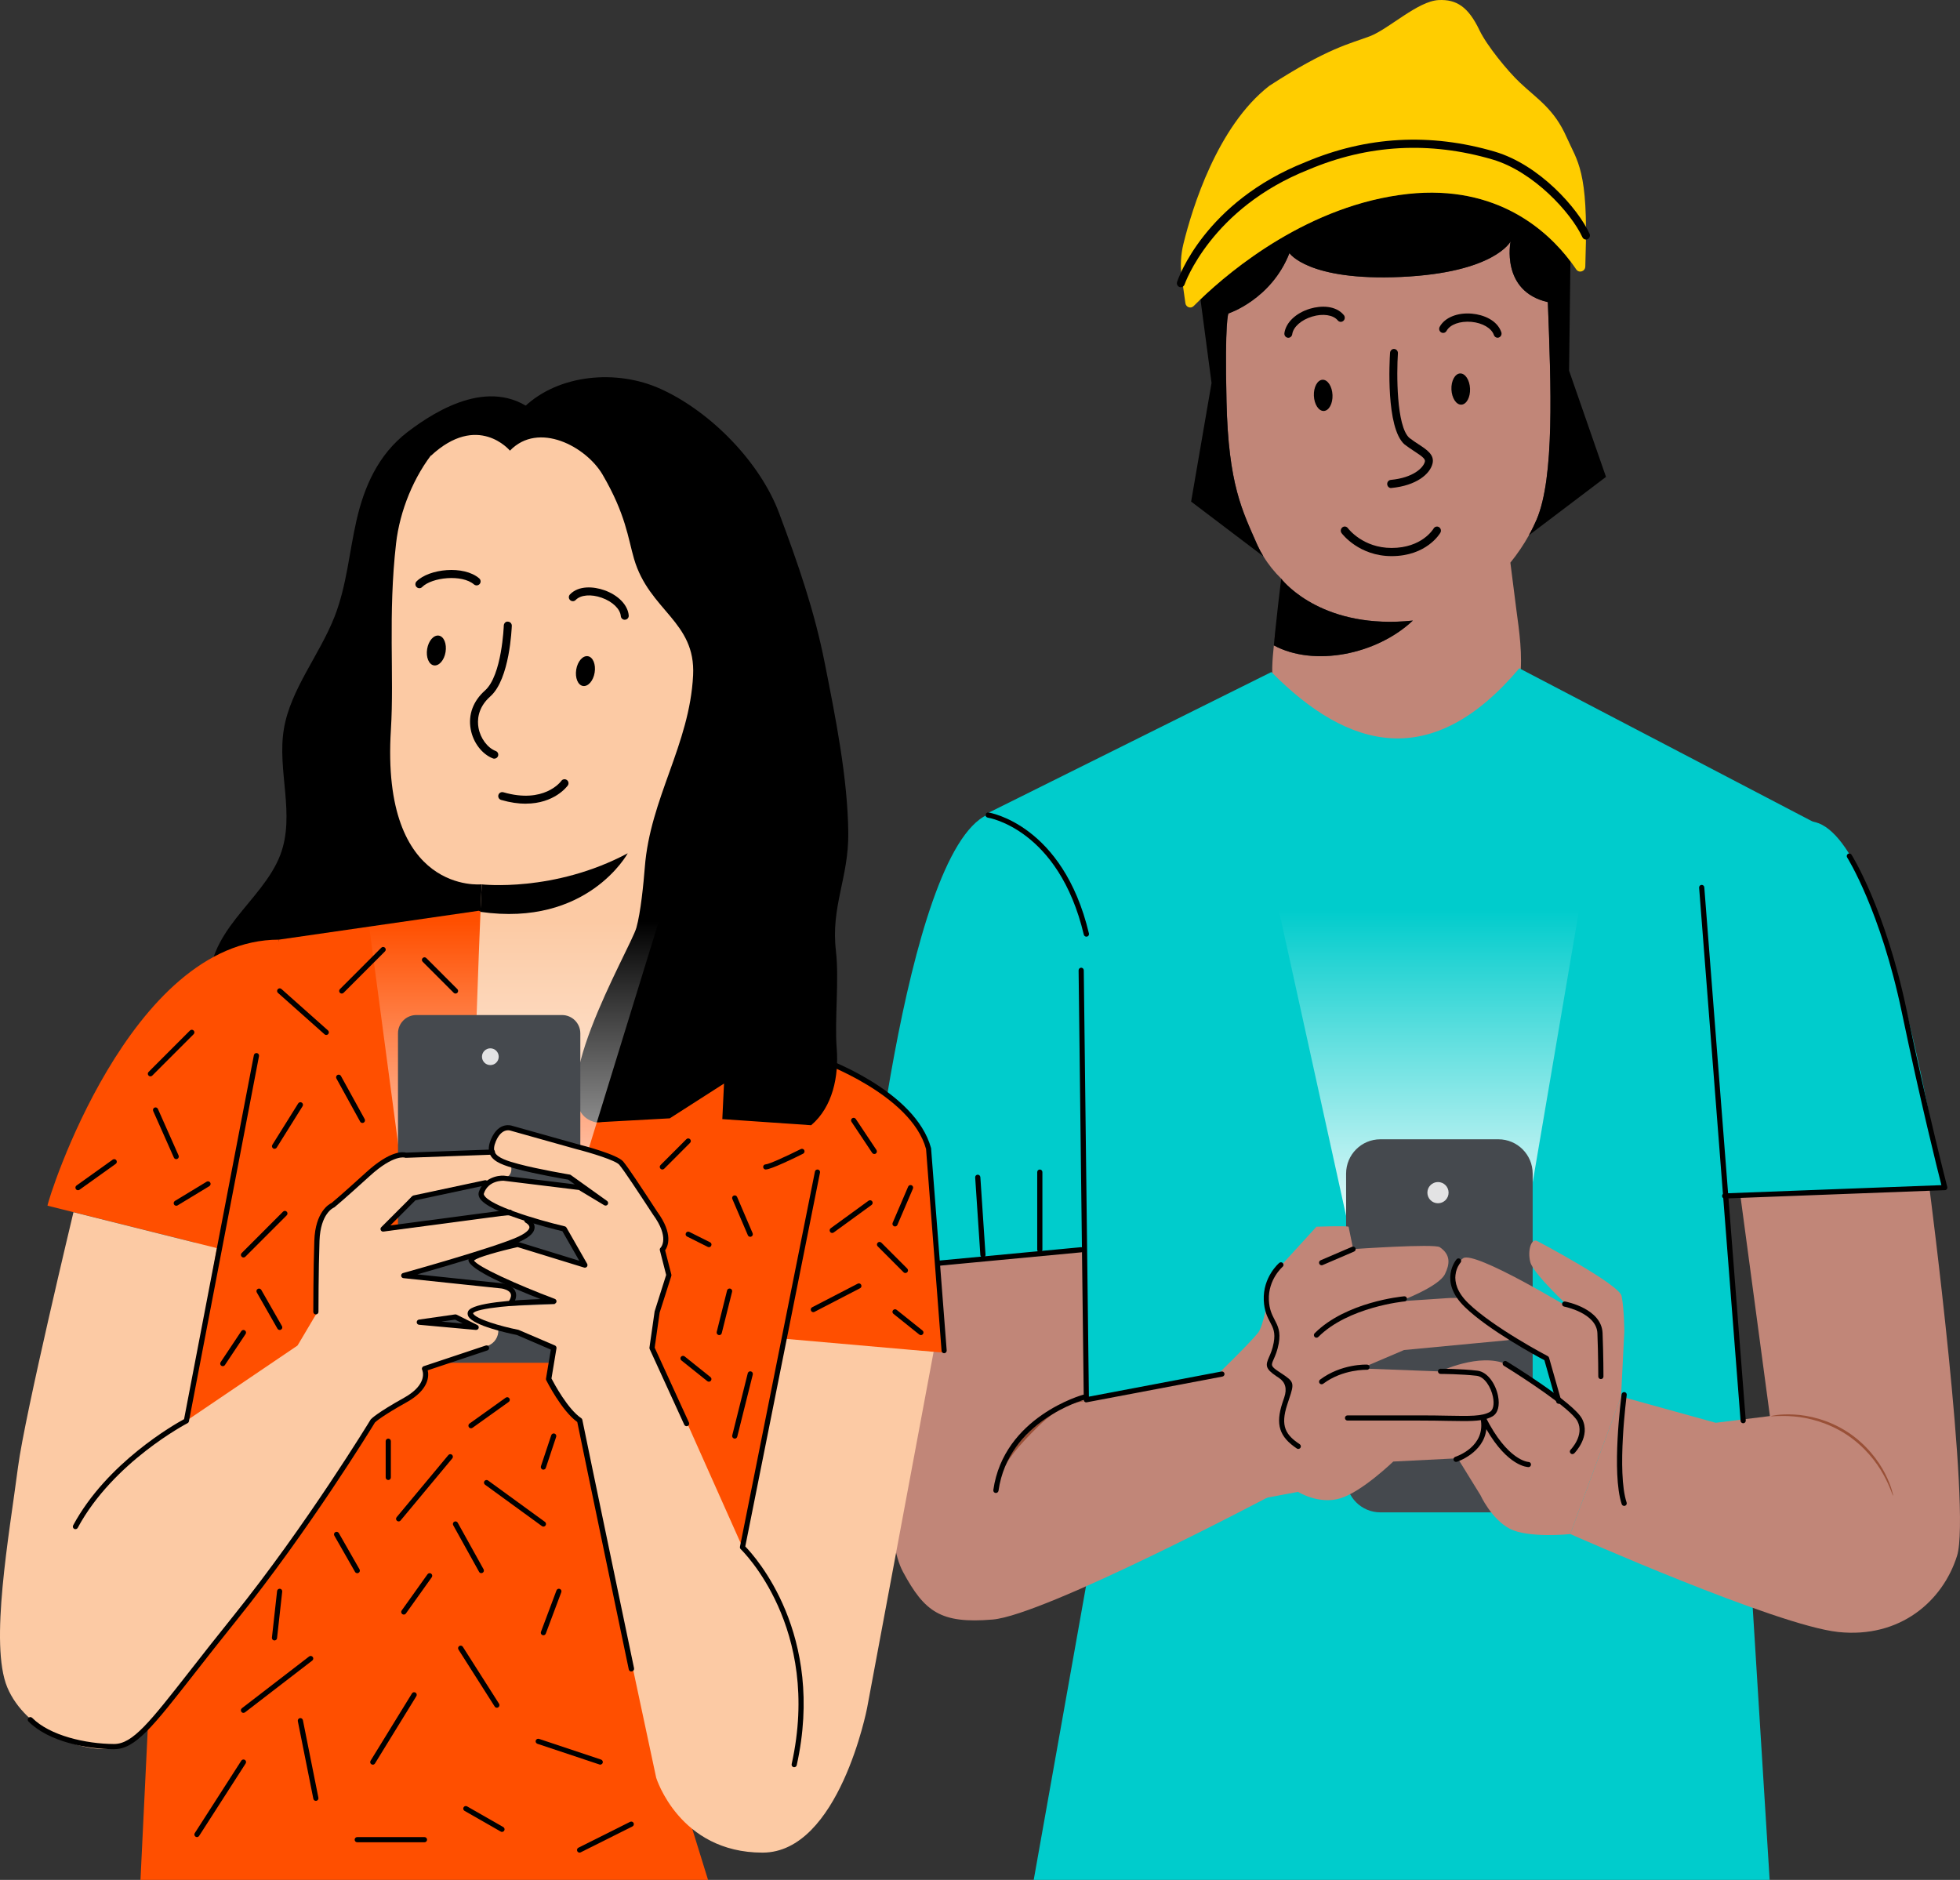 <svg width="416" height="399" viewBox="0 0 416 399" fill="none" xmlns="http://www.w3.org/2000/svg">
<rect x="0" y="0" width="416" height="399" fill="#333333" stroke="none"/>
<path d="M299.861 131.722C292.112 139.004 278.843 141.564 270.37 136.983C269.811 142.53 268.944 150.779 276.67 156.172C285.297 162.18 301.606 166.508 315.226 156.897C324.906 150.054 323.04 138.312 321.844 129.448L320.571 119.442V119.42C322.118 117.509 323.435 115.532 324.5 113.62C325.136 112.478 325.696 111.347 326.146 110.281C329.965 101.297 329.208 82.053 328.528 64.127C318.452 61.82 320.615 51.254 320.615 51.254C320.615 51.254 317.234 57.866 297.424 58.778C277.603 59.69 273.685 53.725 273.685 53.725C269.822 63.578 260.734 66.532 260.734 66.532C260.734 66.532 259.922 67.84 260.328 85.249C260.734 102.911 263.675 108.381 266.88 115.696C267.253 116.509 267.681 117.311 268.153 118.08C269.207 119.815 270.502 121.43 272.017 122.902C272.017 122.902 272.017 122.902 271.995 122.902C272.774 123.879 281.126 133.677 299.861 131.711V131.722Z" fill="#C18678"/>
<path d="M270.534 135.159C270.512 135.379 270.501 135.609 270.479 135.84C270.523 135.357 270.578 134.884 270.622 134.412L270.534 135.159Z" fill="#C18678"/>
<path d="M260.317 85.249C259.911 67.85 260.723 66.532 260.723 66.532C260.723 66.532 269.811 63.578 273.674 53.725C273.674 53.725 277.603 59.678 297.413 58.778C317.234 57.866 320.604 51.254 320.604 51.254C320.604 51.254 318.441 61.82 328.517 64.127C329.197 82.053 329.965 101.296 326.135 110.281C325.674 111.347 325.125 112.478 324.489 113.62L340.864 101.22L333.027 78.67L333.313 55.483C328.55 49.134 317.849 39.095 298.84 41.138C277.844 43.422 261.239 57.295 254.786 63.49L257.145 81.284L252.81 106.459L268.142 118.08C267.67 117.3 267.242 116.509 266.869 115.696C263.664 108.37 260.723 102.911 260.317 85.249Z" fill="black"/>
<path d="M333.334 55.483C333.784 56.076 334.179 56.647 334.53 57.163C335.123 58.042 336.451 57.636 336.473 56.559L336.517 54.769C337.153 36.129 334.783 34.284 332.5 29.11C329.855 23.113 326.321 21.059 322.556 17.5C319.966 15.051 315.565 9.669 314.007 6.407C311.647 1.464 309.134 -0.173 305.347 0.014C300.902 0.234 294.767 6.154 290.75 7.692C286.733 9.23 281.882 10.108 269.393 18.226C258.363 26.804 253.051 44.148 251.174 51.77C250.614 54.066 250.482 56.438 250.812 58.789L251.591 64.336C251.712 65.215 252.732 65.577 253.347 64.962C253.753 64.545 254.247 64.061 254.818 63.512C261.282 57.317 277.887 43.434 298.872 41.16C317.881 39.117 328.571 49.156 333.345 55.505L333.334 55.483Z" fill="#FFCD00"/>
<path d="M270.48 135.841C270.447 136.214 270.403 136.599 270.37 136.983C278.843 141.563 292.112 139.004 299.86 131.722C281.126 133.688 272.774 123.89 271.994 122.913C271.951 122.858 271.929 122.836 271.929 122.836C271.929 122.836 271.863 123.363 271.753 124.275C271.512 126.252 271.062 130.063 270.612 134.413C270.568 134.885 270.513 135.358 270.469 135.841H270.48Z" fill="black"/>
<path d="M250.626 60.964C250.538 60.964 250.439 60.953 250.352 60.92C249.913 60.766 249.682 60.272 249.836 59.81C250.066 59.118 255.718 42.873 277.087 34.405C290.049 28.913 303.57 28.166 317.256 32.186C326.793 34.998 334.904 44.235 337.374 49.606C337.571 50.035 337.395 50.562 336.978 50.76C336.55 50.968 336.057 50.782 335.859 50.353C333.422 45.081 325.444 36.404 316.795 33.855C303.482 29.945 290.334 30.659 277.702 36.019C257.079 44.202 251.471 60.228 251.416 60.382C251.295 60.744 250.966 60.964 250.626 60.964Z" fill="black"/>
<path d="M278.865 83.998C278.942 85.832 279.886 87.271 280.972 87.227C282.07 87.183 282.893 85.656 282.816 83.833C282.739 82.01 281.795 80.56 280.709 80.603C279.611 80.647 278.788 82.174 278.865 83.998Z" fill="black"/>
<path d="M308.058 82.658C308.135 84.492 309.079 85.931 310.165 85.887C311.263 85.843 312.086 84.316 312.009 82.493C311.932 80.659 310.988 79.22 309.902 79.264C308.815 79.308 307.981 80.834 308.058 82.658Z" fill="black"/>
<path d="M295.262 103.592C294.834 103.592 294.472 103.252 294.428 102.801C294.384 102.329 294.724 101.901 295.185 101.857C299.948 101.407 302.121 99.287 302.429 97.969C302.571 97.375 301.682 96.76 300.223 95.805C299.553 95.365 298.818 94.882 298.082 94.311C294.12 90.785 294.922 76.495 295.031 74.88C295.064 74.408 295.47 74.013 295.92 74.068C296.381 74.101 296.732 74.518 296.699 74.99C296.425 79.142 296.348 90.478 299.136 92.949C299.783 93.454 300.475 93.904 301.112 94.322C302.846 95.453 304.481 96.53 304.053 98.364C303.537 100.594 300.64 103.065 295.339 103.57C295.317 103.57 295.284 103.57 295.262 103.57V103.592Z" fill="black"/>
<path d="M295.36 118.036C288.456 118.036 284.901 113.357 284.747 113.159C284.462 112.786 284.538 112.237 284.901 111.94C285.263 111.643 285.79 111.709 286.075 112.094C286.207 112.27 289.302 116.301 295.36 116.301C301.769 116.301 304.173 112.346 304.272 112.182C304.513 111.775 305.018 111.632 305.424 111.885C305.819 112.138 305.951 112.665 305.709 113.071C305.6 113.269 302.768 118.036 295.36 118.036Z" fill="black"/>
<path d="M273.443 71.685C273.443 71.685 273.366 71.685 273.322 71.685C272.861 71.619 272.543 71.179 272.609 70.696C272.927 68.444 275.056 66.423 278.041 65.523C280.39 64.82 283.507 64.809 285.219 66.874C285.515 67.236 285.483 67.785 285.12 68.104C284.769 68.411 284.242 68.379 283.935 68.005C282.969 66.83 280.774 66.5 278.502 67.192C276.187 67.884 274.485 69.389 274.266 70.949C274.2 71.377 273.849 71.696 273.432 71.696L273.443 71.685Z" fill="black"/>
<path d="M317.859 71.684C317.508 71.684 317.19 71.465 317.069 71.102C316.575 69.653 314.655 68.532 312.284 68.312C309.87 68.115 307.773 68.862 307.027 70.224C306.796 70.641 306.292 70.784 305.886 70.553C305.479 70.323 305.337 69.784 305.567 69.367C306.643 67.39 309.354 66.291 312.427 66.577C314.863 66.797 317.772 67.95 318.65 70.52C318.803 70.971 318.573 71.465 318.134 71.63C318.046 71.662 317.947 71.684 317.859 71.684Z" fill="black"/>
<path d="M269.834 142.648L209.196 172.809L234.187 315.94L219.401 399.005H375.597L365.691 239.69L387.422 175.786L322.471 141.846C304 163.726 286.308 159.299 269.845 142.637L269.834 142.648Z" fill="#00CCCC"/>
<path d="M363.899 254.346L412.245 252.226C412.245 252.226 401.039 178.634 385.334 174.515C369.628 170.396 359.674 216.364 359.674 216.364L363.899 254.346Z" fill="#00CCCC"/>
<path d="M183.271 270.669C183.512 268.033 191.688 181.128 209.567 172.923C227.446 164.707 238.08 263.848 238.08 263.848L183.271 270.669Z" fill="#00CCCC"/>
<path d="M267.34 174.637L287.897 268L322.216 269.099L338.679 172.44L267.34 174.637Z" fill="url(#paint0_linear_6275_54045)"/>
<path d="M259.361 291.647L269.458 317.602C269.458 317.602 221.705 342.821 210.686 343.744C199.667 344.667 196.243 342.129 191.666 333.65C188.034 326.917 188.681 310.386 189.625 299.666C190.898 285.046 192.007 269.526 192.007 269.526L229.717 264.891L230.398 296.964L259.372 291.647" fill="#C18678"/>
<path d="M230.036 297.369C230.047 297.479 228.773 297.479 226.919 298.204C225.053 298.907 222.737 300.456 220.542 302.576C218.347 304.707 216.437 306.75 215.208 308.32C213.968 309.902 213.419 311.022 213.331 310.978C213.298 310.967 213.397 310.66 213.639 310.144C213.891 309.627 214.286 308.913 214.879 308.079C216.053 306.409 217.919 304.311 220.147 302.158C222.375 300.005 224.822 298.435 226.787 297.82C227.764 297.479 228.598 297.391 229.158 297.325C229.728 297.314 230.047 297.325 230.047 297.358L230.036 297.369Z" fill="#995037"/>
<path d="M409.534 252.348L369.431 254.105L375.654 300.556L364.152 301.984L344.056 296.415L333.268 325.589C333.268 325.589 377.026 345.019 390.174 346.392C403.322 347.765 412.355 339.813 415.373 330.224C418.391 320.635 409.534 252.337 409.534 252.337V252.348Z" fill="#C18678"/>
<path d="M318.024 241.813H292.979C288.96 241.813 285.702 245.074 285.702 249.096V313.714C285.702 317.736 288.96 320.996 292.979 320.996H318.024C322.043 320.996 325.301 317.736 325.301 313.714V249.096C325.301 245.074 322.043 241.813 318.024 241.813Z" fill="#45494E"/>
<path d="M305.205 255.39C306.448 255.39 307.455 254.382 307.455 253.138C307.455 251.895 306.448 250.887 305.205 250.887C303.962 250.887 302.955 251.895 302.955 253.138C302.955 254.382 303.962 255.39 305.205 255.39Z" fill="#E3E3E4"/>
<path d="M401.797 317.448C401.688 317.481 401.227 315.635 399.756 312.988C398.318 310.352 395.695 306.947 391.832 304.432C387.969 301.917 383.798 300.895 380.802 300.642C377.784 300.379 375.907 300.697 375.896 300.577C375.896 300.544 376.357 300.434 377.202 300.324C378.047 300.214 379.298 300.148 380.835 300.236C383.886 300.39 388.177 301.367 392.139 303.949C396.101 306.53 398.735 310.067 400.107 312.791C400.81 314.164 401.249 315.328 401.49 316.152C401.742 316.975 401.83 317.437 401.797 317.448Z" fill="#995037"/>
<path d="M286.218 260.365C285.527 260.135 279.414 260.365 279.414 260.365L269.777 270.932C269.777 270.932 268.625 280.806 267.023 282.871C265.42 284.936 258.067 292.065 258.067 292.065L268.164 318.02L275.506 316.647C275.506 316.647 279.864 319.404 284.462 318.02C289.05 316.647 295.712 310.21 295.712 310.21L309.409 309.518L316.114 303.191L307.148 291.142L288.83 290.45L298.005 286.54L319.813 284.475C319.813 284.475 324.862 284.014 322.798 279.422C320.735 274.831 307.422 275.512 307.422 275.512L297.095 276.204C297.095 276.204 305.37 273.139 306.687 270.415C307.697 268.34 307.971 266.34 305.589 264.715C304.437 263.924 287.206 265.121 287.206 265.121L286.229 260.354L286.218 260.365Z" fill="#C18678"/>
<path d="M326.289 263.42C326.289 263.42 343.695 272.591 344.178 275.084C344.749 277.995 344.749 282.652 344.749 282.652L344.058 296.437L333.269 325.61C333.269 325.61 324.313 326.533 320.417 324.457C316.51 322.392 314.216 317.34 314.216 317.34L309.398 309.53L315.314 302.819L305.502 291.154C305.502 291.154 313.997 287.024 319.737 289.55C325.477 292.077 330.064 296.723 330.064 296.723L328.231 288.408L317.19 281.389L312.142 277.765C309.541 275.897 308.224 272.624 309.047 269.538C309.332 268.461 309.804 267.528 310.561 267.044C313.086 265.441 333.511 277.841 333.511 277.841C333.511 277.841 325.455 270.471 324.796 267.868C324.16 265.364 325.038 262.651 326.3 263.442L326.289 263.42Z" fill="#C18678"/>
<path d="M114.149 87.995C104.809 79.57 92.901 86.809 86.536 91.664C80.17 96.519 77.273 103.482 75.692 110.336C74.112 117.19 73.607 124.242 71.006 130.887C67.856 138.949 61.677 146.287 60.261 154.667C58.758 163.531 62.742 172.89 59.493 181.446C57.616 186.4 53.489 190.574 50.054 194.978C46.619 199.383 43.766 204.446 44.852 209.598C46.444 217.144 55.871 222.306 65.101 225.184C72.663 227.546 80.829 229.006 88.852 228.358C96.863 227.71 104.711 224.734 109.134 219.604C112.92 215.211 113.93 209.697 114.094 204.37C114.632 187.125 107.476 170.199 104.381 153.053C100.606 132.139 105.885 107.898 114.138 88.006" fill="black"/>
<path d="M59.196 199.438L101.615 193.309L152.101 214.178L186.124 230.654L143.859 378.255L150.279 399.004H29.816L35.249 286.353L59.196 199.438Z" fill="#FF4F00"/>
<path d="M10.082 255.917C10.082 254.774 27.456 199.438 59.196 199.438L49.461 265.758L10.094 255.906L10.082 255.917Z" fill="#FF4F00"/>
<path d="M185.027 230.654C185.027 230.654 196.002 236.146 197.275 245.263C198.285 252.446 200.502 287.09 200.502 287.09L161.946 284.388L185.016 230.654H185.027Z" fill="#FF4F00"/>
<path d="M151.574 100.715C155.7 101.363 158.642 105.065 158.345 109.228L148.281 217.529C147.458 230.336 128.383 236.63 114.686 235.641C100.858 234.642 100.737 227.821 101.154 215.618C101.856 195.232 102.251 187.587 102.24 187.697C102.24 187.697 80.773 190.003 82.968 154.855C83.681 143.355 82.332 130.493 84.066 115.313C85.624 101.649 95.941 85.612 109.517 87.754L151.585 100.704L151.574 100.715Z" fill="#FCCAA4"/>
<path d="M102.241 187.707C102.241 187.707 117.552 189.475 133.235 181.105C133.235 181.105 124.707 196.834 101.967 193.539L102.252 187.718L102.241 187.707Z" fill="black"/>
<path d="M148.644 143.881C149.127 139.026 154.571 136.05 158.664 138.686C160.914 140.136 162.549 142.915 162.088 148.066C160.848 161.807 147.327 157.732 147.338 157.337C147.338 157.095 148.084 149.571 148.644 143.892V143.881Z" fill="#FFBE9D"/>
<path d="M151.991 152.492C152.057 152.459 152.21 152.679 152.605 152.898C152.979 153.118 153.648 153.305 154.394 153.096C155.887 152.69 157.325 150.504 157.61 148.032C157.753 146.78 157.61 145.572 157.248 144.551C156.919 143.507 156.337 142.749 155.613 142.551C154.899 142.321 154.35 142.705 154.142 143.079C153.922 143.441 153.988 143.727 153.911 143.749C153.868 143.782 153.637 143.496 153.802 142.936C153.879 142.672 154.076 142.354 154.416 142.123C154.767 141.881 155.261 141.794 155.766 141.892C156.82 142.057 157.687 143.123 158.071 144.243C158.521 145.374 158.719 146.747 158.554 148.142C158.214 150.899 156.567 153.36 154.537 153.755C153.549 153.92 152.77 153.557 152.386 153.195C151.991 152.821 151.947 152.503 151.991 152.481V152.492Z" fill="#EB996E"/>
<path d="M177.431 201.898C176.29 192.452 180.12 186.378 180.044 176.866C179.945 165.212 177.322 152.196 175.05 140.74C172.822 129.481 169.387 119.684 165.359 108.898C161.331 98.122 150.872 87.369 140.215 82.547C130.831 78.285 118.55 79.472 111.317 86.337C110.779 86.359 110.253 86.359 109.726 86.315C93.625 84.942 91.408 96.782 91.408 96.782C101.407 87.435 108.233 95.651 108.233 95.651C114.302 89.346 124.432 94.794 127.912 100.77C132.828 109.194 133.289 114.214 134.573 118.618C137.8 129.657 147.689 131.854 147.107 143.343C146.372 158.062 137.987 169.408 136.856 184.104C136.593 187.476 135.989 193.671 135.067 196.923C133.783 201.426 113.677 235.388 126.485 238.222C126.968 238.244 127.44 238.211 127.912 238.145L142.157 237.365L153.67 229.984L153.308 237.53L172.163 238.826C176.751 234.938 178.057 228.413 177.585 222.482C177.113 216.551 178.134 207.786 177.42 201.887L177.431 201.898Z" fill="black"/>
<path d="M75.275 173.538L88.445 272.393L114.785 276.787L146.613 173.538H75.275Z" fill="url(#paint1_linear_6275_54045)"/>
<path d="M15.592 257.29C15.592 257.29 5.264 300.336 3.827 311.353C1.939 325.906 -2.264 348.984 1.544 358.133C5.352 367.272 17.853 372.764 25.459 370.864C33.075 368.963 79.138 303.148 79.138 301.577L64.289 284.816L39.54 301.577L46.037 264.913L15.581 257.29H15.592Z" fill="#FCCAA4"/>
<path d="M119.285 215.441H88.357C86.212 215.441 84.472 217.182 84.472 219.33V285.354C84.472 287.501 86.212 289.242 88.357 289.242H119.285C121.431 289.242 123.171 287.501 123.171 285.354V219.33C123.171 217.182 121.431 215.441 119.285 215.441Z" fill="#45494E"/>
<path d="M109.682 258.102C106.828 257.619 101.242 258.586 101.242 258.586L81.421 261.321L87.369 253.983C87.369 253.983 103.568 251.084 106.949 250.117C108.31 249.722 108.628 248.777 108.518 247.789C108.332 246.031 106.751 244.757 104.995 244.801L84.944 245.229C83.55 245.262 82.2 245.778 81.146 246.701L69.502 256.872C68.261 257.96 67.548 259.519 67.548 261.167V278.17L63.147 285.595L78.359 301.961C78.359 301.961 88.818 296.315 89.784 294.13C90.749 291.955 90.508 290.022 90.508 290.022L103.459 285.661C104.94 285.167 105.884 283.717 105.764 282.168L105.731 281.806L89.29 280.597L107.102 277.511C108.123 277.335 108.979 276.544 109.111 275.523C109.287 274.172 108.31 273.019 107.037 272.898L86.14 270.921L103.481 265.099C103.481 265.099 109.21 263.386 111.997 261.969C113.6 261.156 112.842 258.652 109.671 258.113L109.682 258.102Z" fill="#FCCAA4"/>
<path d="M105.852 224.283C105.852 225.261 105.062 226.063 104.074 226.063C103.086 226.063 102.296 225.261 102.296 224.283C102.296 223.306 103.097 222.504 104.074 222.504C105.051 222.504 105.852 223.306 105.852 224.283Z" fill="#E3E3E4"/>
<path d="M140.611 259.653L133.005 247.966C132.368 246.977 131.413 246.252 130.294 245.89C125.015 244.176 109.298 239.179 106.972 239.618C104.843 240.013 104.535 243.089 104.502 244.528C104.502 244.978 104.513 245.275 104.513 245.275L107.389 247.208L120.46 249.613L128.165 254.875L122.908 252.414L108.113 250.119C106.105 249.811 104.052 250.437 102.593 251.843C101.649 252.755 102.055 252.865 102 253.436C101.813 255.402 108.212 257.302 108.212 257.302L119.747 260.718L123.797 268.187L109.617 263.816C109.617 263.816 100.902 266.704 100.332 267.847C99.75 268.978 106.269 271.823 106.796 271.856C107.323 271.889 117.848 276.788 117.848 276.788L107.444 277.216L96.249 279.303L100.848 281.445L109.617 282.565L117.146 286.245L116.795 293.077C116.795 293.077 120.12 300.084 123.182 301.842C126.244 303.599 138.866 286.42 138.866 286.42L139.744 278.183L141.511 271.702C141.73 270.889 141.752 270.043 141.565 269.231L140.797 265.771L141.313 263.695C141.653 262.311 141.412 260.85 140.633 259.653H140.611Z" fill="#FCCAA4"/>
<path d="M123.171 301.841L139.272 377.322C139.272 377.322 144.156 393.216 161.848 393.216C178.08 393.216 184.029 362.56 184.029 362.56L198.154 286.924L166.512 284.146L157.831 328.927L138.866 286.419L123.182 301.841H123.171Z" fill="#FCCAA4"/>
<path d="M94.569 138.391C94.283 140.137 93.175 141.4 92.088 141.225C91.013 141.049 90.376 139.489 90.661 137.743C90.947 135.996 92.055 134.733 93.142 134.909C94.217 135.085 94.854 136.644 94.569 138.391Z" fill="black"/>
<path d="M126.21 142.763C125.925 144.509 124.816 145.772 123.73 145.597C122.654 145.421 122.018 143.861 122.303 142.115C122.588 140.368 123.697 139.105 124.783 139.281C125.859 139.457 126.496 141.016 126.21 142.763Z" fill="black"/>
<path d="M89.004 124.848C89.224 124.848 89.432 124.771 89.597 124.595C91.682 122.519 98.048 121.849 100.605 124.046C100.956 124.342 101.494 124.309 101.801 123.958C102.108 123.606 102.065 123.068 101.713 122.761C98.432 119.927 91.089 120.707 88.412 123.398C88.082 123.727 88.082 124.265 88.412 124.595C88.576 124.76 88.796 124.848 89.004 124.848Z" fill="black"/>
<path d="M132.598 131.536C132.598 131.536 132.642 131.536 132.675 131.536C133.147 131.492 133.487 131.086 133.443 130.624C133.256 128.417 131.226 126.319 128.274 125.275C125.947 124.452 122.808 124.254 120.975 126.165C120.646 126.506 120.657 127.044 120.997 127.362C121.337 127.692 121.875 127.681 122.193 127.34C123.236 126.253 125.453 126.066 127.714 126.868C130.008 127.681 131.632 129.251 131.764 130.767C131.797 131.207 132.17 131.547 132.609 131.547L132.598 131.536Z" fill="black"/>
<path d="M104.908 161.028C105.248 161.028 105.566 160.819 105.698 160.49C105.863 160.05 105.654 159.567 105.215 159.402C103.459 158.721 101.955 156.7 101.56 154.471C101.297 153.043 101.286 150.275 104.063 147.814C108.211 144.157 108.606 133.283 108.628 132.821C108.639 132.349 108.277 131.965 107.805 131.943C107.344 131.866 106.949 132.294 106.927 132.766C106.927 132.876 106.532 143.366 102.943 146.551C100.43 148.781 99.343 151.692 99.903 154.767C100.408 157.59 102.307 160.083 104.622 160.973C104.721 161.017 104.82 161.028 104.93 161.028H104.908Z" fill="black"/>
<path d="M111.591 170.574C117.671 170.574 120.36 166.916 120.503 166.73C120.777 166.345 120.69 165.818 120.305 165.554C119.932 165.28 119.395 165.368 119.131 165.752C118.988 165.95 115.433 170.651 106.839 168.158C106.389 168.026 105.917 168.289 105.785 168.729C105.654 169.179 105.906 169.651 106.356 169.783C108.321 170.354 110.066 170.585 111.591 170.585V170.574Z" fill="black"/>
<path d="M16.009 324.567C15.921 324.567 15.834 324.545 15.746 324.501C15.482 324.358 15.384 324.029 15.526 323.754C22.682 310.453 37.038 302.314 39.068 301.215L53.885 223.954C53.939 223.658 54.236 223.46 54.532 223.515C54.828 223.57 55.026 223.856 54.971 224.163L40.1 301.676C40.067 301.841 39.957 301.984 39.814 302.061C39.661 302.138 24.01 310.31 16.503 324.27C16.404 324.457 16.218 324.556 16.02 324.556L16.009 324.567Z" fill="black"/>
<path d="M168.564 375.092C168.564 375.092 168.487 375.092 168.443 375.081C168.147 375.015 167.96 374.719 168.026 374.422C174.468 345.403 157.38 328.971 157.215 328.806C157.073 328.674 157.018 328.488 157.051 328.301L172.965 248.668C173.02 248.371 173.316 248.173 173.612 248.239C173.909 248.294 174.106 248.591 174.04 248.887L158.181 328.235C160.212 330.311 175.27 346.875 169.101 374.664C169.047 374.917 168.816 375.092 168.564 375.092Z" fill="black"/>
<path d="M200.392 287.222C200.106 287.222 199.865 287.002 199.843 286.716L196.55 243.879C193.39 232.313 174.084 225.393 173.887 225.327C173.601 225.229 173.448 224.91 173.547 224.624C173.645 224.339 173.964 224.185 174.249 224.284C175.061 224.569 194.29 231.467 197.615 243.692L200.93 286.629C200.952 286.936 200.721 287.2 200.425 287.222C200.414 287.222 200.392 287.222 200.381 287.222H200.392Z" fill="black"/>
<path d="M67.044 278.984C66.737 278.984 66.495 278.742 66.495 278.434C66.495 278.347 66.495 269.57 66.715 263.321C66.923 257.246 69.81 255.588 70.38 255.324C70.731 255.039 72.751 253.336 77.723 248.811C82.87 244.132 85.548 244.461 86.195 244.648L104.491 243.978C104.798 243.956 105.051 244.209 105.062 244.505C105.073 244.813 104.831 245.065 104.535 245.076L86.141 245.746C86.053 245.746 85.976 245.735 85.91 245.702C85.91 245.702 83.583 244.955 78.458 249.624C72.948 254.632 71.094 256.159 71.017 256.214C70.973 256.247 70.918 256.28 70.874 256.302C70.764 256.346 68.021 257.543 67.812 263.353C67.593 269.581 67.593 278.347 67.593 278.434C67.593 278.742 67.351 278.984 67.044 278.984Z" fill="black"/>
<path d="M24.229 371.27H24.197C18.479 371.248 10.302 369.688 6.044 365.383C5.835 365.163 5.835 364.822 6.044 364.603C6.263 364.394 6.603 364.394 6.823 364.603C10.576 368.403 18.259 370.139 24.197 370.161H24.218C28.169 370.161 31.758 365.558 40.429 354.487C42.997 351.202 45.916 347.468 49.439 343.096C64.98 323.798 78.546 301.5 78.677 301.281C78.787 301.149 79.939 299.919 85.734 296.689C90.947 293.79 89.663 290.857 89.597 290.736C89.532 290.593 89.532 290.428 89.597 290.286C89.663 290.143 89.773 290.033 89.927 289.978L103.097 285.585C103.382 285.486 103.69 285.639 103.788 285.936C103.887 286.222 103.733 286.54 103.437 286.628L90.783 290.846C91.057 292.065 91.079 294.965 86.272 297.645C81.223 300.457 79.808 301.698 79.588 301.907C78.809 303.192 65.496 324.907 50.306 343.777C46.794 348.149 43.875 351.872 41.307 355.157C32.406 366.536 28.718 371.259 24.24 371.259L24.229 371.27Z" fill="black"/>
<path d="M81.311 261.409C81.103 261.409 80.916 261.288 80.817 261.101C80.719 260.892 80.751 260.64 80.916 260.475L87.501 253.885C87.578 253.808 87.666 253.753 87.775 253.731L102.91 250.502C103.196 250.436 103.503 250.622 103.558 250.919C103.624 251.215 103.437 251.512 103.141 251.567L88.171 254.763L82.848 260.09L108.145 256.74C108.442 256.696 108.716 256.916 108.76 257.213C108.804 257.509 108.584 257.784 108.288 257.828L81.388 261.398C81.388 261.398 81.344 261.398 81.311 261.398V261.409Z" fill="black"/>
<path d="M108.475 277.04C108.377 277.04 108.278 277.018 108.179 276.952C107.927 276.787 107.85 276.447 108.003 276.194C108.442 275.502 108.563 274.942 108.366 274.525C108.047 273.833 106.862 273.536 106.478 273.481L85.636 271.284C85.373 271.263 85.164 271.043 85.142 270.779C85.12 270.516 85.285 270.274 85.537 270.208C85.735 270.153 105.303 264.705 110.045 262.464C112.141 261.476 112.371 260.751 112.371 260.487C112.371 260.015 111.746 259.609 111.581 259.521C111.307 259.389 111.197 259.059 111.34 258.785C111.471 258.51 111.801 258.4 112.075 258.543C112.13 258.576 113.48 259.268 113.469 260.498C113.458 261.553 112.492 262.519 110.517 263.453C106.73 265.232 94.208 268.879 88.588 270.483L106.599 272.383C106.829 272.416 108.717 272.701 109.353 274.041C109.715 274.821 109.573 275.733 108.925 276.765C108.816 276.93 108.64 277.018 108.464 277.018L108.475 277.04Z" fill="black"/>
<path d="M101.067 282.278C101.067 282.278 101.034 282.278 101.012 282.278L88.939 281.179C88.665 281.157 88.445 280.926 88.445 280.641C88.445 280.366 88.643 280.125 88.917 280.081L96.6 278.982C96.71 278.971 96.819 278.982 96.918 279.037L101.308 281.234C101.539 281.355 101.659 281.618 101.594 281.871C101.528 282.113 101.308 282.267 101.067 282.267V282.278ZM93.724 280.509L98.224 280.916L96.589 280.092L93.724 280.498V280.509Z" fill="black"/>
<path d="M69.239 219.67C69.107 219.67 68.975 219.626 68.877 219.527L58.999 210.74C58.769 210.542 58.747 210.191 58.955 209.96C59.153 209.729 59.504 209.707 59.734 209.916L69.612 218.703C69.843 218.901 69.864 219.252 69.656 219.483C69.546 219.604 69.392 219.67 69.25 219.67H69.239Z" fill="black"/>
<path d="M31.923 228.458C31.781 228.458 31.638 228.403 31.539 228.293C31.32 228.074 31.32 227.733 31.539 227.513L40.319 218.726C40.539 218.507 40.879 218.507 41.099 218.726C41.318 218.946 41.318 219.286 41.099 219.506L32.318 228.293C32.209 228.403 32.066 228.458 31.934 228.458H31.923Z" fill="black"/>
<path d="M37.411 246.032C37.202 246.032 37.005 245.911 36.906 245.702L32.516 235.817C32.395 235.542 32.516 235.213 32.79 235.092C33.065 234.971 33.394 235.092 33.515 235.366L37.905 245.252C38.026 245.526 37.905 245.856 37.63 245.977C37.554 246.01 37.477 246.021 37.411 246.021V246.032Z" fill="black"/>
<path d="M16.558 252.622C16.382 252.622 16.217 252.545 16.108 252.391C15.932 252.15 15.987 251.798 16.239 251.623L23.922 246.131C24.163 245.955 24.515 246.01 24.69 246.262C24.866 246.515 24.811 246.856 24.558 247.031L16.876 252.523C16.777 252.589 16.667 252.622 16.558 252.622Z" fill="black"/>
<path d="M37.411 255.918C37.225 255.918 37.049 255.819 36.939 255.654C36.786 255.39 36.862 255.061 37.126 254.896L43.865 250.81C44.128 250.656 44.457 250.733 44.622 250.997C44.776 251.26 44.699 251.59 44.435 251.755L37.697 255.841C37.609 255.896 37.51 255.918 37.411 255.918Z" fill="black"/>
<path d="M58.264 243.834C58.165 243.834 58.066 243.812 57.978 243.746C57.726 243.581 57.638 243.252 57.803 242.988L63.29 234.201C63.455 233.948 63.784 233.861 64.047 234.025C64.3 234.19 64.388 234.52 64.223 234.783L58.736 243.57C58.637 243.735 58.45 243.823 58.275 243.823L58.264 243.834Z" fill="black"/>
<path d="M76.921 238.343C76.724 238.343 76.537 238.245 76.438 238.058L71.401 228.908C71.258 228.645 71.357 228.304 71.62 228.161C71.884 228.019 72.224 228.106 72.367 228.381L77.404 237.531C77.547 237.794 77.448 238.135 77.185 238.278C77.097 238.322 77.009 238.343 76.921 238.343Z" fill="black"/>
<path d="M51.679 266.901C51.536 266.901 51.393 266.846 51.294 266.737C51.075 266.517 51.075 266.176 51.294 265.957L60.075 257.17C60.294 256.95 60.634 256.95 60.854 257.17C61.073 257.389 61.073 257.73 60.854 257.95L52.074 266.737C51.964 266.846 51.821 266.901 51.69 266.901H51.679Z" fill="black"/>
<path d="M59.361 282.278C59.175 282.278 58.988 282.179 58.889 282.004L54.499 274.315C54.346 274.051 54.444 273.711 54.708 273.568C54.971 273.414 55.3 273.513 55.454 273.777L59.844 281.465C59.998 281.729 59.899 282.07 59.636 282.212C59.548 282.256 59.46 282.289 59.361 282.289V282.278Z" fill="black"/>
<path d="M47.288 289.967C47.178 289.967 47.08 289.934 46.981 289.88C46.728 289.715 46.663 289.374 46.827 289.122L51.217 282.531C51.382 282.279 51.722 282.213 51.974 282.377C52.227 282.542 52.293 282.883 52.128 283.135L47.738 289.726C47.628 289.879 47.464 289.967 47.277 289.967H47.288Z" fill="black"/>
<path d="M72.532 210.883C72.389 210.883 72.246 210.828 72.147 210.718C71.928 210.498 71.928 210.158 72.147 209.938L80.928 201.151C81.147 200.931 81.487 200.931 81.707 201.151C81.926 201.371 81.926 201.711 81.707 201.931L72.927 210.718C72.817 210.828 72.674 210.883 72.543 210.883H72.532Z" fill="black"/>
<path d="M96.677 210.883C96.535 210.883 96.392 210.828 96.293 210.719L89.708 204.128C89.489 203.909 89.489 203.568 89.708 203.348C89.928 203.129 90.268 203.129 90.487 203.348L97.072 209.939C97.292 210.158 97.292 210.499 97.072 210.719C96.963 210.828 96.82 210.883 96.688 210.883H96.677Z" fill="black"/>
<path d="M84.604 322.919C84.483 322.919 84.352 322.875 84.253 322.787C84.022 322.589 83.989 322.249 84.187 322.018L95.162 308.837C95.36 308.607 95.7 308.574 95.93 308.771C96.161 308.969 96.194 309.31 95.996 309.54L85.021 322.721C84.911 322.853 84.758 322.919 84.604 322.919Z" fill="black"/>
<path d="M75.824 333.903C75.637 333.903 75.451 333.804 75.352 333.629L70.962 325.94C70.808 325.676 70.907 325.336 71.171 325.193C71.434 325.039 71.763 325.138 71.917 325.402L76.307 333.09C76.46 333.354 76.362 333.695 76.098 333.837C76.011 333.881 75.923 333.914 75.824 333.914V333.903Z" fill="black"/>
<path d="M51.679 363.559C51.514 363.559 51.349 363.482 51.24 363.339C51.053 363.097 51.097 362.757 51.338 362.57L65.606 351.586C65.847 351.4 66.188 351.444 66.374 351.685C66.561 351.927 66.517 352.267 66.276 352.454L52.008 363.438C51.909 363.515 51.788 363.548 51.679 363.548V363.559Z" fill="black"/>
<path d="M58.263 348.181C58.263 348.181 58.219 348.181 58.197 348.181C57.901 348.148 57.681 347.874 57.714 347.577L58.812 337.692C58.845 337.395 59.13 337.175 59.415 337.208C59.712 337.241 59.931 337.516 59.898 337.812L58.801 347.698C58.768 347.984 58.526 348.181 58.252 348.181H58.263Z" fill="black"/>
<path d="M115.334 324.018C115.224 324.018 115.114 323.985 115.016 323.908L102.943 315.121C102.701 314.945 102.647 314.593 102.822 314.352C102.998 314.11 103.338 314.055 103.59 314.231L115.663 323.018C115.905 323.194 115.959 323.545 115.784 323.787C115.674 323.93 115.509 324.018 115.345 324.018H115.334Z" fill="black"/>
<path d="M99.97 303.148C99.794 303.148 99.629 303.071 99.52 302.917C99.344 302.675 99.399 302.324 99.651 302.148L107.334 296.656C107.575 296.48 107.927 296.535 108.102 296.788C108.278 297.04 108.223 297.381 107.971 297.557L100.288 303.049C100.189 303.115 100.079 303.148 99.97 303.148Z" fill="black"/>
<path d="M82.409 314.132C82.101 314.132 81.86 313.89 81.86 313.583V305.894C81.86 305.586 82.101 305.345 82.409 305.345C82.716 305.345 82.957 305.586 82.957 305.894V313.583C82.957 313.89 82.716 314.132 82.409 314.132Z" fill="black"/>
<path d="M102.164 333.902C101.966 333.902 101.78 333.803 101.681 333.616L96.194 323.731C96.051 323.467 96.139 323.127 96.402 322.984C96.665 322.83 97.006 322.929 97.148 323.193L102.636 333.078C102.779 333.342 102.691 333.682 102.427 333.825C102.34 333.869 102.252 333.891 102.164 333.891V333.902Z" fill="black"/>
<path d="M85.702 342.69C85.592 342.69 85.483 342.657 85.384 342.591C85.142 342.415 85.076 342.075 85.252 341.822L90.74 334.133C90.915 333.892 91.255 333.826 91.508 334.002C91.749 334.177 91.815 334.518 91.64 334.771L86.152 342.459C86.042 342.613 85.878 342.69 85.702 342.69Z" fill="black"/>
<path d="M105.457 362.461C105.27 362.461 105.094 362.373 104.996 362.208L97.313 350.126C97.148 349.874 97.225 349.533 97.478 349.368C97.73 349.204 98.07 349.28 98.235 349.533L105.918 361.615C106.082 361.868 106.005 362.209 105.753 362.373C105.665 362.428 105.555 362.461 105.457 362.461Z" fill="black"/>
<path d="M79.116 374.543C79.017 374.543 78.919 374.521 78.831 374.466C78.578 374.312 78.49 373.972 78.655 373.708L87.435 359.429C87.589 359.166 87.929 359.089 88.193 359.254C88.445 359.407 88.533 359.748 88.368 360.011L79.588 374.291C79.489 374.455 79.303 374.554 79.116 374.554V374.543Z" fill="black"/>
<path d="M67.043 382.232C66.791 382.232 66.561 382.056 66.506 381.793L63.213 365.317C63.158 365.02 63.345 364.735 63.641 364.669C63.938 364.614 64.223 364.801 64.289 365.097L67.581 381.573C67.636 381.87 67.45 382.155 67.153 382.221C67.12 382.221 67.076 382.221 67.043 382.221V382.232Z" fill="black"/>
<path d="M41.801 389.92C41.703 389.92 41.593 389.887 41.505 389.833C41.253 389.668 41.176 389.327 41.34 389.075L51.218 373.697C51.383 373.445 51.723 373.368 51.975 373.532C52.228 373.697 52.305 374.038 52.14 374.29L42.262 389.668C42.153 389.832 41.977 389.92 41.801 389.92Z" fill="black"/>
<path d="M106.553 388.823C106.466 388.823 106.367 388.801 106.279 388.746L98.596 384.353C98.333 384.199 98.245 383.869 98.388 383.606C98.541 383.342 98.871 383.254 99.134 383.397L106.817 387.791C107.08 387.944 107.168 388.274 107.025 388.538C106.926 388.713 106.74 388.812 106.553 388.812V388.823Z" fill="black"/>
<path d="M115.335 347.084C115.269 347.084 115.203 347.073 115.137 347.051C114.852 346.941 114.709 346.622 114.819 346.348L118.111 337.561C118.221 337.275 118.539 337.132 118.814 337.242C119.099 337.352 119.242 337.67 119.132 337.945L115.839 346.732C115.752 346.952 115.543 347.084 115.324 347.084H115.335Z" fill="black"/>
<path d="M127.407 374.543C127.352 374.543 127.286 374.543 127.231 374.51L114.061 370.116C113.776 370.017 113.622 369.71 113.71 369.424C113.808 369.138 114.116 368.985 114.401 369.073L127.571 373.466C127.857 373.565 128.01 373.872 127.923 374.158C127.846 374.389 127.637 374.532 127.407 374.532V374.543Z" fill="black"/>
<path d="M123.016 393.217C122.818 393.217 122.621 393.107 122.522 392.91C122.39 392.635 122.5 392.306 122.764 392.174L133.739 386.682C134.013 386.55 134.342 386.66 134.474 386.923C134.606 387.198 134.496 387.528 134.233 387.659L123.257 393.151C123.181 393.195 123.093 393.206 123.016 393.206V393.217Z" fill="black"/>
<path d="M90.091 391.018H75.824C75.516 391.018 75.275 390.777 75.275 390.469C75.275 390.162 75.516 389.92 75.824 389.92H90.091C90.399 389.92 90.64 390.162 90.64 390.469C90.64 390.777 90.399 391.018 90.091 391.018Z" fill="black"/>
<path d="M115.335 311.935C115.28 311.935 115.214 311.935 115.16 311.902C114.874 311.803 114.721 311.495 114.808 311.21L117.003 304.619C117.102 304.334 117.409 304.18 117.695 304.268C117.98 304.367 118.134 304.674 118.046 304.96L115.851 311.55C115.774 311.781 115.566 311.924 115.335 311.924V311.935Z" fill="black"/>
<path d="M140.577 248.227C140.434 248.227 140.292 248.172 140.193 248.063C139.973 247.843 139.973 247.502 140.193 247.283L145.681 241.791C145.9 241.571 146.24 241.571 146.46 241.791C146.679 242.01 146.679 242.351 146.46 242.571L140.972 248.063C140.862 248.172 140.72 248.227 140.588 248.227H140.577Z" fill="black"/>
<path d="M159.235 262.508C159.026 262.508 158.818 262.387 158.73 262.178L155.437 254.489C155.316 254.215 155.437 253.885 155.723 253.764C155.997 253.644 156.326 253.764 156.447 254.05L159.739 261.739C159.86 262.013 159.739 262.343 159.454 262.464C159.388 262.497 159.311 262.508 159.235 262.508Z" fill="black"/>
<path d="M152.65 283.377C152.65 283.377 152.562 283.377 152.518 283.355C152.222 283.278 152.046 282.982 152.123 282.685L154.318 273.898C154.395 273.601 154.691 273.426 154.988 273.502C155.284 273.579 155.459 273.876 155.383 274.172L153.188 282.96C153.122 283.212 152.902 283.377 152.661 283.377H152.65Z" fill="black"/>
<path d="M150.455 293.263C150.334 293.263 150.213 293.219 150.115 293.142L144.627 288.749C144.386 288.562 144.353 288.21 144.539 287.98C144.726 287.749 145.077 287.705 145.307 287.892L150.795 292.285C151.037 292.472 151.069 292.824 150.883 293.054C150.773 293.186 150.619 293.263 150.455 293.263Z" fill="black"/>
<path d="M150.455 264.704C150.367 264.704 150.291 264.682 150.214 264.649L145.824 262.452C145.549 262.321 145.439 261.991 145.582 261.716C145.714 261.442 146.043 261.332 146.317 261.475L150.708 263.672C150.982 263.803 151.092 264.133 150.949 264.407C150.85 264.605 150.664 264.715 150.455 264.715V264.704Z" fill="black"/>
<path d="M155.942 305.345C155.942 305.345 155.854 305.345 155.811 305.323C155.514 305.246 155.339 304.949 155.415 304.653L158.708 291.472C158.785 291.175 159.081 291 159.378 291.077C159.674 291.154 159.849 291.45 159.773 291.747L156.48 304.927C156.414 305.18 156.195 305.345 155.953 305.345H155.942Z" fill="black"/>
<path d="M162.527 248.228C162.22 248.228 161.979 247.987 161.979 247.679C161.979 247.372 162.22 247.13 162.527 247.13C163.131 247.13 166.786 245.483 169.968 243.89C170.243 243.758 170.572 243.868 170.704 244.131C170.835 244.406 170.726 244.736 170.462 244.867C168.893 245.658 163.669 248.217 162.538 248.217L162.527 248.228Z" fill="black"/>
<path d="M185.576 244.934C185.4 244.934 185.224 244.846 185.115 244.693L180.725 238.102C180.56 237.85 180.626 237.509 180.878 237.344C181.131 237.18 181.471 237.245 181.636 237.498L186.026 244.088C186.19 244.341 186.124 244.682 185.872 244.846C185.773 244.912 185.674 244.934 185.565 244.934H185.576Z" fill="black"/>
<path d="M176.63 261.694C176.466 261.694 176.29 261.617 176.191 261.463C176.016 261.222 176.071 260.87 176.312 260.694L184.346 254.851C184.587 254.675 184.938 254.73 185.114 254.972C185.29 255.214 185.235 255.565 184.993 255.741L176.96 261.584C176.861 261.65 176.751 261.694 176.641 261.694H176.63Z" fill="black"/>
<path d="M192.16 270.196C192.018 270.196 191.875 270.141 191.776 270.031L186.289 264.539C186.069 264.32 186.069 263.979 186.289 263.759C186.508 263.54 186.848 263.54 187.068 263.759L192.555 269.251C192.775 269.471 192.775 269.812 192.555 270.031C192.446 270.141 192.303 270.196 192.171 270.196H192.16Z" fill="black"/>
<path d="M172.625 278.501C172.427 278.501 172.23 278.391 172.142 278.204C171.999 277.929 172.109 277.6 172.373 277.468L182.042 272.459C182.316 272.317 182.645 272.427 182.777 272.69C182.92 272.965 182.81 273.294 182.546 273.426L172.877 278.435C172.801 278.479 172.713 278.501 172.625 278.501Z" fill="black"/>
<path d="M195.453 283.376C195.333 283.376 195.212 283.332 195.113 283.255L189.626 278.862C189.384 278.675 189.351 278.324 189.538 278.093C189.724 277.862 190.076 277.818 190.306 278.005L195.794 282.399C196.035 282.585 196.068 282.937 195.881 283.168C195.772 283.299 195.618 283.376 195.453 283.376Z" fill="black"/>
<path d="M189.965 260.311C189.888 260.311 189.823 260.3 189.746 260.267C189.471 260.146 189.34 259.827 189.46 259.542L192.753 251.853C192.874 251.578 193.192 251.447 193.477 251.567C193.752 251.688 193.883 252.007 193.763 252.292L190.47 259.981C190.382 260.19 190.174 260.311 189.965 260.311Z" fill="black"/>
<path d="M133.993 354.772C133.74 354.772 133.51 354.597 133.455 354.333C133.356 353.872 123.808 308.179 122.524 301.819C119.22 299.457 116.081 293.219 115.938 292.955C115.884 292.856 115.873 292.735 115.884 292.614L116.915 286.452L109.683 283.344C108.003 283.004 100.387 281.367 99.388 279.368C99.212 279.016 99.201 278.643 99.366 278.302C100.244 276.479 109.342 275.908 114.731 275.732C108.706 273.382 99.421 269.427 99.421 267.428C99.421 267.011 99.421 265.891 109.726 263.595C109.814 263.573 109.913 263.573 110.012 263.606L122.952 267.593L119.363 261.321C116.915 260.739 103.547 257.411 101.791 254.259C101.495 253.72 101.539 253.259 101.638 252.974C102.615 250.052 105.556 249.437 106.972 249.536L121.997 251.381L120.603 250.381C119.67 250.228 113.743 249.195 109.814 248.152C107.114 247.427 104.81 246.702 104.03 245.087C103.591 244.197 103.657 243.121 104.217 241.803C105.874 237.904 108.662 238.936 108.695 238.947L122.513 242.824C123.917 243.176 131.062 245.054 132.28 246.537C133.422 247.943 135.771 251.491 139.491 257.18C142.97 261.947 141.741 264.573 141.17 265.374L142.487 270.504C142.509 270.603 142.509 270.713 142.487 270.811L140.007 278.599L138.953 286.035L146.23 301.94C146.351 302.214 146.23 302.544 145.955 302.665C145.681 302.786 145.352 302.665 145.231 302.39L137.889 286.332C137.845 286.233 137.834 286.134 137.845 286.024L138.942 278.335L141.39 270.603L140.051 265.363C140.007 265.177 140.051 264.968 140.204 264.836C140.281 264.759 142.18 262.705 138.602 257.796C135.244 252.677 132.61 248.657 131.446 247.229C130.689 246.295 125.399 244.681 122.249 243.879L108.366 239.98C108.245 239.936 106.478 239.343 105.249 242.22C104.821 243.231 104.744 244.011 105.04 244.593C105.622 245.779 107.773 246.449 110.122 247.075C114.325 248.196 120.866 249.294 120.932 249.305C121.02 249.316 121.097 249.349 121.163 249.404L128.845 254.896C129.087 255.071 129.142 255.401 128.988 255.643C128.834 255.884 128.505 255.961 128.242 255.807L122.853 252.567L106.895 250.612C106.785 250.612 103.646 250.469 102.702 253.314C102.68 253.391 102.658 253.512 102.779 253.709C103.986 255.862 113.667 258.828 119.878 260.289C120.021 260.322 120.153 260.421 120.23 260.552L124.62 268.241C124.73 268.439 124.708 268.681 124.576 268.856C124.433 269.032 124.203 269.098 123.983 269.043L109.858 264.693C105.874 265.583 101.363 266.879 100.584 267.505C101.243 268.823 109.891 272.734 117.76 275.688C118.002 275.776 118.155 276.04 118.111 276.292C118.068 276.545 117.837 276.743 117.574 276.743C109.748 276.864 100.957 277.654 100.398 278.753C100.968 279.983 106.357 281.521 109.99 282.246C110.023 282.246 110.067 282.268 110.1 282.279L117.782 285.574C118.013 285.673 118.144 285.914 118.111 286.167L117.047 292.582C117.563 293.581 120.504 299.095 123.369 301.006C123.489 301.083 123.577 301.215 123.599 301.358C124.686 306.784 134.475 353.608 134.574 354.08C134.64 354.377 134.443 354.673 134.146 354.728C134.113 354.728 134.069 354.739 134.036 354.739L133.993 354.772Z" fill="black"/>
<path d="M230.573 198.802C230.321 198.802 230.101 198.637 230.035 198.384C224.701 175.944 209.786 173.561 209.644 173.539C209.347 173.495 209.139 173.22 209.183 172.912C209.226 172.616 209.501 172.407 209.808 172.451C209.962 172.473 225.612 174.966 231.122 198.132C231.188 198.428 231.012 198.725 230.716 198.791C230.672 198.791 230.628 198.802 230.584 198.802H230.573Z" fill="black"/>
<path d="M230.574 297.657C230.453 297.657 230.321 297.613 230.222 297.536C230.102 297.437 230.025 297.283 230.025 297.118L228.927 205.952C228.927 205.645 229.169 205.403 229.465 205.392C229.761 205.381 230.014 205.634 230.025 205.93L231.111 296.438L259.252 291.099C259.548 291.044 259.833 291.242 259.888 291.539C259.943 291.835 259.745 292.121 259.449 292.176L230.661 297.635C230.661 297.635 230.595 297.635 230.563 297.635L230.574 297.657Z" fill="black"/>
<path d="M369.98 302.082C369.694 302.082 369.453 301.863 369.431 301.577L360.629 188.41C360.607 188.114 360.827 187.839 361.134 187.817C361.43 187.795 361.705 188.015 361.726 188.322L370.529 301.489C370.551 301.786 370.331 302.06 370.024 302.082C370.013 302.082 369.991 302.082 369.98 302.082Z" fill="black"/>
<path d="M366.05 254.39C365.754 254.39 365.512 254.16 365.501 253.863C365.49 253.555 365.721 253.303 366.028 253.292L412.058 251.545C411.246 248.371 407.668 234.092 403.651 214.87C399.129 193.243 392.116 182.105 392.05 181.995C391.886 181.743 391.962 181.402 392.215 181.237C392.467 181.073 392.808 181.15 392.972 181.402C393.038 181.512 400.161 192.793 404.727 214.639C409.27 236.377 413.254 251.776 413.298 251.93C413.342 252.095 413.298 252.259 413.21 252.391C413.123 252.523 412.958 252.611 412.793 252.611L366.083 254.379C366.083 254.379 366.072 254.379 366.061 254.379L366.05 254.39Z" fill="black"/>
<path d="M199.448 268.636C199.174 268.636 198.933 268.428 198.9 268.142C198.867 267.845 199.097 267.571 199.393 267.549L229.432 264.715C229.74 264.682 230.003 264.913 230.025 265.209C230.058 265.506 229.828 265.78 229.531 265.802L199.492 268.636C199.492 268.636 199.459 268.636 199.437 268.636H199.448Z" fill="black"/>
<path d="M220.695 265.803C220.388 265.803 220.146 265.561 220.146 265.254V248.778C220.146 248.47 220.388 248.229 220.695 248.229C221.003 248.229 221.244 248.47 221.244 248.778V265.254C221.244 265.561 221.003 265.803 220.695 265.803Z" fill="black"/>
<path d="M208.622 266.9C208.337 266.9 208.096 266.68 208.074 266.384L206.976 249.908C206.954 249.6 207.185 249.348 207.492 249.326C207.788 249.315 208.052 249.534 208.074 249.842L209.171 266.318C209.193 266.625 208.963 266.878 208.655 266.9C208.644 266.9 208.633 266.9 208.622 266.9Z" fill="black"/>
<path d="M211.367 316.878C211.367 316.878 211.312 316.878 211.29 316.878C210.994 316.834 210.785 316.56 210.829 316.252C213.046 300.699 229.717 296.075 229.893 296.031C230.189 295.954 230.486 296.13 230.562 296.415C230.639 296.712 230.464 297.008 230.178 297.085C230.014 297.129 214.034 301.578 211.927 316.406C211.883 316.681 211.652 316.878 211.389 316.878H211.367Z" fill="black"/>
<path d="M275.572 307.542C275.462 307.542 275.363 307.509 275.265 307.454C271.522 304.961 270.688 302.336 272.181 297.777L272.576 296.602C273.205 294.749 272.821 293.362 271.423 292.439L270.875 292.077C268.526 290.506 268.581 289.759 269.349 288.035C269.678 287.299 270.084 286.387 270.337 284.981C270.732 282.828 270.227 281.862 269.579 280.631C268.998 279.522 268.328 278.259 268.23 275.974C268.021 271.075 271.379 268.165 271.522 268.044C271.753 267.846 272.093 267.879 272.29 268.11C272.488 268.34 272.455 268.692 272.224 268.879C272.192 268.901 269.13 271.57 269.316 275.919C269.404 277.962 269.986 279.05 270.534 280.115C271.215 281.422 271.862 282.652 271.401 285.179C271.116 286.717 270.666 287.738 270.337 288.485C269.755 289.803 269.678 289.968 271.467 291.165L272.016 291.527C274.683 293.285 274.749 293.538 273.596 296.953L273.212 298.118C271.698 302.731 272.916 304.576 275.857 306.531C276.11 306.696 276.176 307.037 276.011 307.289C275.901 307.443 275.737 307.531 275.55 307.531L275.572 307.542Z" fill="black"/>
<path d="M280.51 268.549C280.302 268.549 280.093 268.428 280.006 268.219C279.885 267.945 280.006 267.615 280.291 267.494L286.964 264.628C287.238 264.507 287.567 264.628 287.688 264.913C287.809 265.188 287.688 265.517 287.403 265.638L280.73 268.505C280.664 268.538 280.587 268.549 280.51 268.549Z" fill="black"/>
<path d="M279.413 283.926C279.27 283.926 279.128 283.871 279.029 283.761C278.809 283.542 278.809 283.201 279.029 282.981C285.68 276.325 297.522 275.183 298.027 275.139C298.334 275.106 298.598 275.337 298.62 275.633C298.641 275.93 298.422 276.204 298.126 276.226C298.005 276.226 286.174 277.391 279.808 283.761C279.698 283.871 279.556 283.926 279.424 283.926H279.413Z" fill="black"/>
<path d="M280.51 293.81C280.346 293.81 280.181 293.733 280.071 293.591C279.885 293.349 279.94 293.009 280.181 292.822C284.681 289.45 289.938 289.626 290.158 289.637C290.465 289.648 290.695 289.9 290.684 290.208C290.673 290.515 290.399 290.757 290.114 290.735C290.07 290.735 285.01 290.57 280.84 293.701C280.741 293.777 280.631 293.81 280.51 293.81Z" fill="black"/>
<path d="M310.604 301.621C309.605 301.621 308.486 301.599 307.224 301.577C305.555 301.544 303.624 301.511 301.374 301.511H286.009C285.701 301.511 285.46 301.27 285.46 300.962C285.46 300.655 285.701 300.413 286.009 300.413H301.374C303.635 300.413 305.577 300.446 307.246 300.479C311.976 300.567 314.577 300.622 316.234 299.666C316.937 299.26 317.189 298.019 316.871 296.481C316.465 294.46 315.115 292.219 313.425 292.01C310.143 291.626 305.797 291.615 305.753 291.615C305.446 291.615 305.204 291.373 305.204 291.066C305.204 290.758 305.446 290.517 305.753 290.517C305.797 290.517 310.209 290.517 313.556 290.923C315.784 291.187 317.453 293.812 317.946 296.261C318.363 298.326 317.924 299.963 316.772 300.622C315.334 301.446 313.48 301.621 310.593 301.621H310.604Z" fill="black"/>
<path d="M324.411 311.387C324.192 311.387 320.065 311.277 315.467 303.346C314.918 308.399 309.277 310.244 309.211 310.266C308.925 310.354 308.618 310.2 308.519 309.904C308.431 309.618 308.585 309.311 308.87 309.212C309.145 309.124 315.478 307.026 314.237 301.04C314.182 300.765 314.336 300.502 314.6 300.414C314.863 300.326 315.148 300.436 315.269 300.688C319.988 310.102 324.367 310.288 324.411 310.299C324.708 310.299 324.96 310.552 324.949 310.848C324.938 311.145 324.708 311.398 324.411 311.398V311.387Z" fill="black"/>
<path d="M339.776 292.712C339.469 292.712 339.227 292.471 339.227 292.163C339.227 292.119 339.227 287.726 339.041 282.992C338.876 278.686 332.06 277.335 331.995 277.324C331.698 277.269 331.501 276.983 331.556 276.687C331.61 276.39 331.896 276.193 332.192 276.247C332.51 276.302 339.93 277.774 340.138 282.948C340.325 287.704 340.325 292.119 340.325 292.163C340.325 292.471 340.083 292.712 339.776 292.712Z" fill="black"/>
<path d="M330.831 297.953C330.589 297.953 330.37 297.799 330.304 297.557L327.791 288.704C326.156 287.836 316.004 282.355 310.922 277.435C305.182 271.888 309.122 267.318 309.155 267.275C309.353 267.044 309.704 267.022 309.934 267.231C310.165 267.428 310.187 267.78 309.978 268C309.846 268.153 306.719 271.855 311.679 276.644C316.98 281.773 328.383 287.782 328.504 287.836C328.636 287.902 328.735 288.023 328.779 288.177L331.358 297.261C331.446 297.557 331.27 297.854 330.985 297.942C330.93 297.953 330.886 297.964 330.831 297.964V297.953Z" fill="black"/>
<path d="M344.715 319.624C344.484 319.624 344.276 319.481 344.199 319.251C341.993 312.616 344.089 296.613 344.177 295.943C344.221 295.646 344.495 295.427 344.792 295.47C345.088 295.514 345.308 295.789 345.264 296.086C345.242 296.25 343.113 312.506 345.242 318.91C345.34 319.196 345.187 319.514 344.89 319.602C344.836 319.624 344.77 319.635 344.715 319.635V319.624Z" fill="black"/>
<path d="M333.74 308.64C333.597 308.64 333.455 308.585 333.356 308.475C333.136 308.267 333.136 307.915 333.356 307.696C333.389 307.663 336.341 304.631 334.816 301.665C333.455 299.007 323.072 292.263 319.187 289.88C318.924 289.726 318.847 289.385 319 289.122C319.154 288.858 319.494 288.781 319.758 288.935C320.339 289.287 334.003 297.678 335.792 301.149C337.68 304.84 334.278 308.311 334.135 308.464C334.025 308.574 333.883 308.629 333.751 308.629L333.74 308.64Z" fill="black"/>
<defs>
<linearGradient id="paint0_linear_6275_54045" x1="303.01" y1="266.529" x2="303.01" y2="178.998" gradientUnits="userSpaceOnUse">
<stop stop-color="white"/>
<stop offset="0.84" stop-color="white" stop-opacity="0"/>
</linearGradient>
<linearGradient id="paint1_linear_6275_54045" x1="110.944" y1="274.041" x2="110.944" y2="180.546" gradientUnits="userSpaceOnUse">
<stop stop-color="white"/>
<stop offset="0.84" stop-color="white" stop-opacity="0"/>
</linearGradient>
</defs>
</svg>
